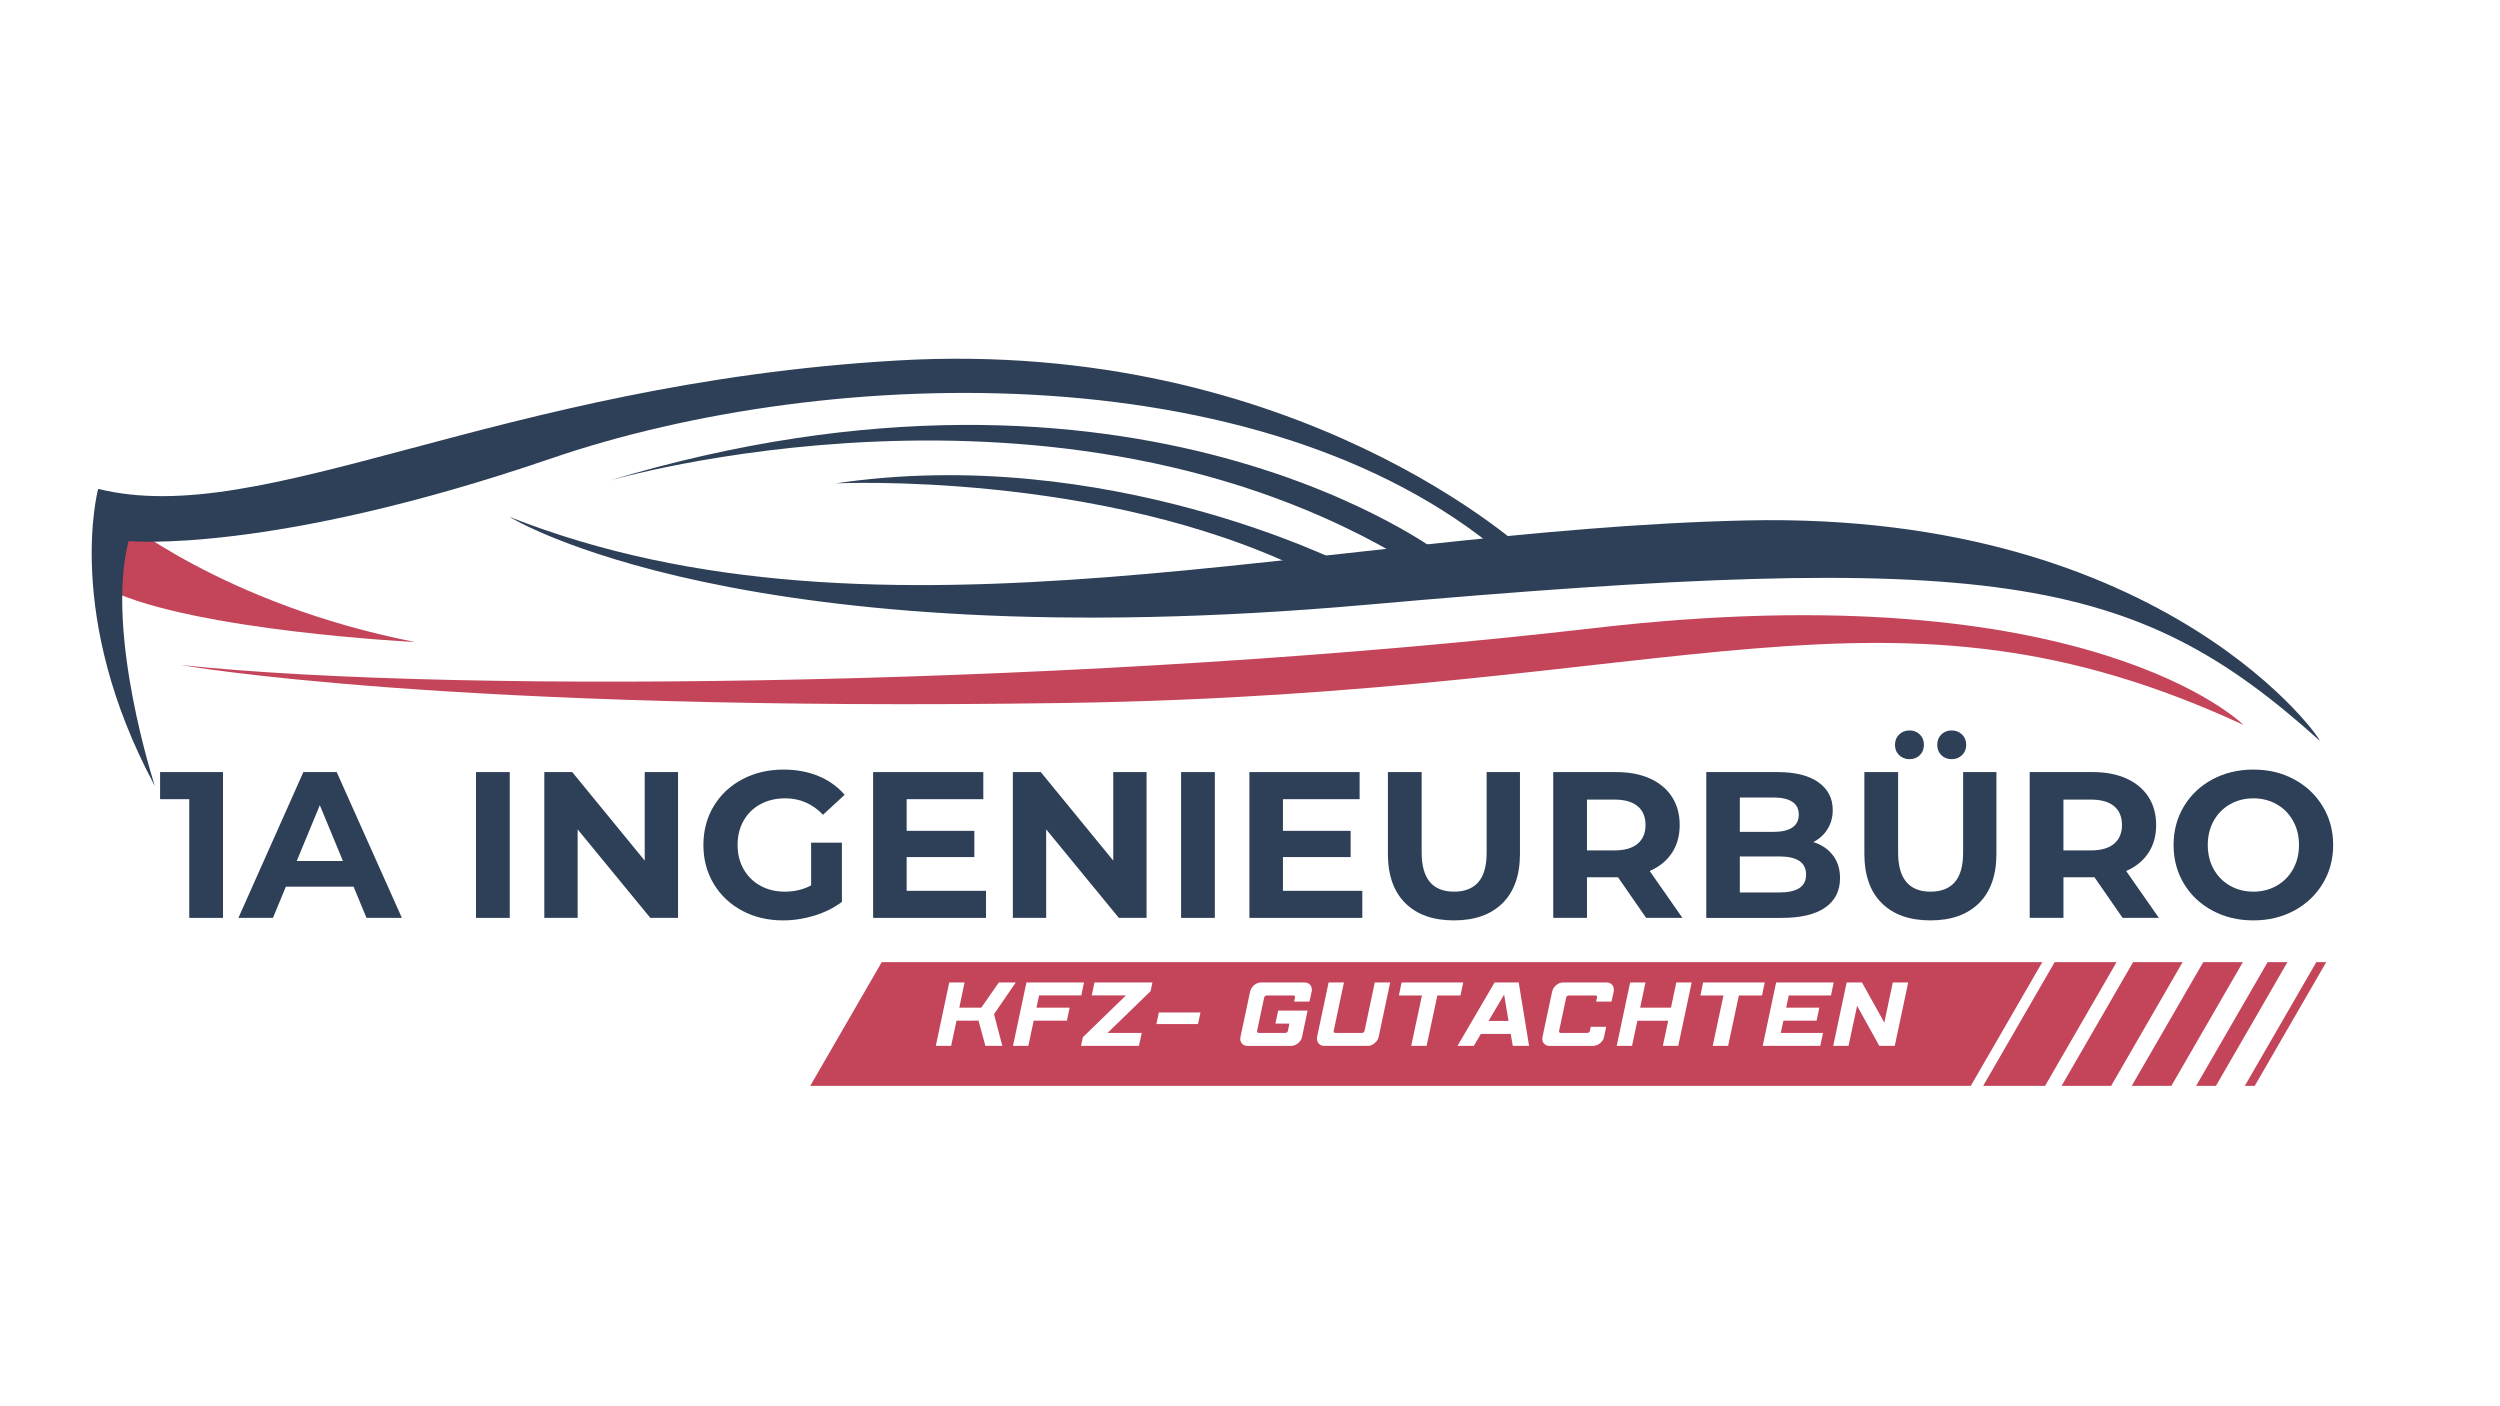 <svg xmlns="http://www.w3.org/2000/svg" xmlns:xlink="http://www.w3.org/1999/xlink" id="Ebene_1" viewBox="0 0 1920 1080"><defs><style>      .st0 {        fill: none;      }      .st1 {        fill: #c4455a;      }      .st2 {        fill: #2e4057;      }      .st3 {        clip-path: url(#clippath-1);      }      .st4 {        clip-path: url(#clippath-3);      }      .st5 {        clip-path: url(#clippath-4);      }      .st6 {        clip-path: url(#clippath-2);      }      .st7 {        clip-path: url(#clippath-5);      }      .st8 {        fill: #fff;      }      .st9 {        display: none;      }      .st10 {        clip-path: url(#clippath);      }    </style><clipPath id="clippath"><rect class="st0" x="1522.67" y="738.94" width="104" height="95"></rect></clipPath><clipPath id="clippath-1"><rect class="st0" x="1582.67" y="738.94" width="94.67" height="95"></rect></clipPath><clipPath id="clippath-2"><rect class="st0" x="1636" y="738.94" width="86.67" height="95"></rect></clipPath><clipPath id="clippath-3"><rect class="st0" x="1685.33" y="738.94" width="72" height="95"></rect></clipPath><clipPath id="clippath-4"><rect class="st0" x="1724" y="738.94" width="62.67" height="95"></rect></clipPath><clipPath id="clippath-5"><rect class="st0" x="70.43" y="275.51" width="1104.23" height="328.21"></rect></clipPath></defs><g id="a2be35ae12"><path class="st2" d="M171.27,592.96v111.98h-25.92v-91.17h-22.4v-20.81h48.31Z"></path><path class="st2" d="M271.55,680.94h-52l-9.92,24h-26.54l49.9-111.98h25.6l50.06,111.98h-27.19l-9.92-24ZM263.38,661.27l-17.75-42.88-17.75,42.88h35.5Z"></path><path class="st2" d="M307.03,704.94h0Z"></path><path class="st2" d="M365.56,592.96h25.92v111.98h-25.92v-111.98Z"></path><path class="st2" d="M520.73,592.96v111.98h-21.29l-55.81-67.98v67.98h-25.6v-111.98h21.44l55.67,68v-68h25.6Z"></path><path class="st2" d="M622.91,647.19h23.67v45.44c-6.07,4.58-13.1,8.1-21.1,10.56-8,2.44-16.06,3.67-24.17,3.67-11.61,0-22.06-2.48-31.33-7.44-9.28-4.96-16.56-11.83-21.85-20.63-5.28-8.8-7.92-18.75-7.92-29.83s2.64-21.04,7.92-29.83c5.29-8.8,12.63-15.69,22-20.65,9.39-4.96,19.94-7.44,31.67-7.44,9.82,0,18.73,1.66,26.73,4.96,8,3.31,14.71,8.1,20.15,14.4l-16.63,15.35c-8-8.42-17.66-12.63-28.96-12.63-7.16,0-13.5,1.49-19.04,4.48-5.54,2.99-9.86,7.2-12.96,12.65-3.08,5.43-4.63,11.67-4.63,18.71s1.54,13.12,4.63,18.56c3.09,5.43,7.39,9.67,12.88,12.71,5.5,3.04,11.77,4.56,18.81,4.56,7.46,0,14.17-1.6,20.15-4.81v-32.79Z"></path><path class="st2" d="M757.26,684.15v20.79h-86.71v-111.98h84.63v20.81h-58.88v24.31h52v20.15h-52v25.92h60.96Z"></path><path class="st2" d="M880.57,592.96v111.98h-21.29l-55.81-67.98v67.98h-25.6v-111.98h21.44l55.67,68v-68h25.6Z"></path><path class="st2" d="M907.09,592.96h25.92v111.98h-25.92v-111.98Z"></path><path class="st2" d="M1046.26,684.15v20.79h-86.71v-111.98h84.63v20.81h-58.88v24.31h52v20.15h-52v25.92h60.96Z"></path><path class="st2" d="M1116.61,706.86c-16,0-28.45-4.42-37.35-13.27-8.91-8.84-13.35-21.48-13.35-37.92v-62.71h25.92v61.75c0,20.06,8.32,30.08,24.96,30.08,8.09,0,14.28-2.42,18.54-7.27,4.28-4.86,6.42-12.46,6.42-22.81v-61.75h25.58v62.71c0,16.43-4.45,29.07-13.35,37.92-8.91,8.85-21.35,13.27-37.35,13.27Z"></path><path class="st2" d="M1264.24,704.94l-21.6-31.19h-23.83v31.19h-25.92v-111.98h48.48c9.92,0,18.53,1.66,25.83,4.96,7.3,3.31,12.93,8,16.88,14.08,3.94,6.08,5.92,13.29,5.92,21.6s-2,15.47-6,21.5c-4,6.03-9.68,10.64-17.04,13.83l25.13,36h-27.83ZM1263.76,633.61c0-6.29-2.03-11.11-6.08-14.48-4.06-3.36-9.97-5.04-17.75-5.04h-21.13v39.02h21.13c7.78,0,13.69-1.7,17.75-5.1,4.05-3.42,6.08-8.21,6.08-14.4Z"></path><path class="st2" d="M1392.66,646.71c6.39,2.03,11.4,5.42,15.02,10.17,3.64,4.74,5.46,10.58,5.46,17.52,0,9.81-3.81,17.35-11.44,22.63-7.63,5.28-18.74,7.92-33.35,7.92h-57.92v-111.98h54.71c13.65,0,24.13,2.62,31.44,7.85,7.3,5.22,10.96,12.31,10.96,21.27,0,5.43-1.31,10.29-3.92,14.56-2.61,4.27-6.27,7.62-10.96,10.06ZM1336.19,612.48v26.4h25.77c6.39,0,11.23-1.11,14.54-3.35,3.3-2.23,4.96-5.54,4.96-9.92s-1.66-7.65-4.96-9.83c-3.31-2.19-8.16-3.29-14.54-3.29h-25.77ZM1366.44,685.42c6.82,0,11.96-1.11,15.42-3.35,3.47-2.23,5.21-5.7,5.21-10.4,0-9.28-6.88-13.92-20.63-13.92h-30.25v27.67h30.25Z"></path><path class="st2" d="M1482.53,706.86c-16,0-28.45-4.42-37.35-13.27-8.91-8.84-13.35-21.48-13.35-37.92v-62.71h25.92v61.75c0,20.06,8.32,30.08,24.96,30.08,8.09,0,14.28-2.42,18.54-7.27,4.28-4.86,6.42-12.46,6.42-22.81v-61.75h25.58v62.71c0,16.43-4.45,29.07-13.35,37.92-8.91,8.85-21.35,13.27-37.35,13.27ZM1466.53,583.04c-3.2,0-5.86-1.03-8-3.1-2.13-2.08-3.19-4.72-3.19-7.92s1.06-5.84,3.19-7.92c2.14-2.08,4.8-3.13,8-3.13s5.83,1.04,7.92,3.13c2.08,2.07,3.13,4.71,3.13,7.92s-1.04,5.83-3.13,7.92c-2.08,2.07-4.72,3.1-7.92,3.1ZM1498.84,583.04c-3.2,0-5.83-1.03-7.92-3.1-2.08-2.08-3.13-4.72-3.13-7.92s1.04-5.84,3.13-7.92c2.08-2.08,4.72-3.13,7.92-3.13s5.86,1.04,8,3.13c2.14,2.07,3.21,4.71,3.21,7.92s-1.07,5.83-3.21,7.92c-2.14,2.07-4.81,3.1-8,3.1Z"></path><path class="st2" d="M1630.16,704.94l-21.6-31.19h-23.83v31.19h-25.92v-111.98h48.48c9.92,0,18.53,1.66,25.83,4.96,7.3,3.31,12.93,8,16.88,14.08,3.94,6.08,5.92,13.29,5.92,21.6s-2,15.47-6,21.5c-4,6.03-9.68,10.64-17.04,13.83l25.13,36h-27.83ZM1629.68,633.61c0-6.29-2.03-11.11-6.08-14.48-4.06-3.36-9.97-5.04-17.75-5.04h-21.13v39.02h21.13c7.78,0,13.69-1.7,17.75-5.1,4.05-3.42,6.08-8.21,6.08-14.4Z"></path><path class="st2" d="M1730.59,706.86c-11.63,0-22.1-2.51-31.44-7.52-9.32-5.01-16.63-11.92-21.92-20.71-5.28-8.79-7.92-18.68-7.92-29.67s2.64-20.88,7.92-29.67c5.29-8.8,12.59-15.71,21.92-20.73,9.33-5.01,19.81-7.52,31.44-7.52s22.07,2.51,31.35,7.52c9.28,5.02,16.58,11.93,21.92,20.73,5.33,8.79,8,18.68,8,29.67s-2.67,20.88-8,29.67-12.64,15.7-21.92,20.71c-9.28,5.02-19.73,7.52-31.35,7.52ZM1730.59,684.79c6.61,0,12.58-1.52,17.92-4.56s9.52-7.28,12.56-12.71c3.04-5.44,4.56-11.63,4.56-18.56s-1.52-13.11-4.56-18.56c-3.04-5.44-7.23-9.68-12.56-12.71-5.33-3.04-11.31-4.56-17.92-4.56s-12.58,1.52-17.92,4.56c-5.33,3.03-9.52,7.27-12.56,12.71-3.03,5.45-4.54,11.64-4.54,18.56s1.51,13.12,4.54,18.56c3.04,5.43,7.23,9.67,12.56,12.71s11.3,4.56,17.92,4.56Z"></path><g class="st10"><path class="st1" d="M1577.97,738.94l-54.9,95h47.55l54.9-95h-47.55Z"></path></g><g class="st3"><path class="st1" d="M1638.2,738.94l-54.9,95h38.04l54.9-95h-38.04Z"></path></g><g class="st6"><path class="st1" d="M1692.08,738.94l-54.9,95h30.43l54.9-95h-30.43Z"></path></g><g class="st4"><path class="st1" d="M1741.53,738.94l-54.9,95h15.21l54.9-95h-15.21Z"></path></g><g class="st5"><path class="st1" d="M1778.93,738.94l-54.9,95h7.6l54.9-95h-7.6Z"></path></g><path class="st2" d="M1781.28,568.65c6.08,5.46-114.77-176.09-439.6-168.97-324.83,7.09-665.93,109.82-950.32-2.7,0,0,176.23,110.23,657.88,67.5,481.66-42.73,589.11-24.48,732.05,104.18h0Z"></path><path class="st1" d="M89.98,396.02s80.92,67.94,228.73,97.05c0,0-167.44-8.35-234.44-39.79l5.7-57.26h0Z"></path><g class="st7"><path class="st2" d="M1174.47,425.49s-176.71-166.52-485.3-148.64c-308.58,17.9-486.48,130.26-613.77,98.6,0,0-26.7,97.86,43.59,228.26,0,0-38.41-116.95-20.26-188.15,0,0,108.78,10.43,324.37-63.41,215.58-73.83,558.66-81.85,739.93,81.43l11.44-8.1"></path></g><path class="st2" d="M1108,426.27s-233.34-180.15-641.64-56.72c0,0,345.68-101.94,616.53,62.49l25.11-5.77h0Z"></path><path class="st2" d="M1033.38,433.66s-183.78-93.43-391.42-62.42c0,0,202.68-9.76,360.44,67.21l30.97-4.8h0Z"></path><path class="st1" d="M1723.01,556.75s-118.54-118.51-497.91-74.47c-379.36,44.02-867.09,51.58-1086.28,28.45,0,0,202.85,36.41,680.48,29.14,477.63-7.26,629.78-109.93,903.7,16.88h0Z"></path></g><g id="Ebene_3"><g class="st9"><path class="st8" d="M923.22,803.25h0Z"></path></g><g><path class="st1" d="M677.16,738.94l-54.9,95h891.31l54.9-95h-891.31ZM756.76,803.25l-5.25-19.42-16.9.06-4.15,19.35h-11.77l10.33-48.71h11.77l-4.06,19.35h16.9l13.46-19.35h13.02l-16.71,24.35,6.38,24.35h-13.02ZM819.37,783.89h-25.48l-4.15,19.35h-11.77l10.33-48.71h44.21l-2.08,9.96h-32.42l-2,9.4h25.48l-2.12,10ZM883.67,761.18l-33.06,32.1h26.23l-2.12,9.96h-44.52l1.44-6.65,33.06-32.1h-26.23l2.06-9.96h44.52l-1.38,6.65ZM920.09,786.48h-32l1.9-8.9h31.98l-1.88,8.9ZM1007.49,760.75c0,.25-.04.5-.12.75l-1.69,7.75h-11.83l.69-3.06c0-.08,0-.15.02-.21.03-.07.04-.12.04-.17,0-.88-.48-1.31-1.44-1.31h-20.17c-.5,0-.96.16-1.38.48-.42.31-.67.71-.75,1.21l-5.4,25.42s-.02.1-.04.17c-.02.06-.02.12-.02.21,0,.88.48,1.31,1.46,1.31h20.15c.5,0,.96-.15,1.38-.46.42-.32.67-.73.75-1.23l1.12-5.5h-10.75l2.12-9.96h22.6l-4.27,20.15c-.25,1.31-.81,2.48-1.67,3.52-.85,1.04-1.87,1.88-3.06,2.5-1.18.62-2.42.94-3.71.94h-33.38c-1.67,0-3.03-.52-4.08-1.56-1.04-1.04-1.56-2.33-1.56-3.88,0-.5.06-1.01.19-1.52l7.4-34.79c.29-1.29.85-2.46,1.69-3.5.83-1.05,1.83-1.9,3-2.52,1.18-.62,2.42-.94,3.71-.94h33.35c1.72,0,3.09.52,4.1,1.56,1.03,1.04,1.54,2.36,1.54,3.96v.69ZM1058.82,796.29c-.25,1.27-.81,2.42-1.69,3.46s-1.91,1.89-3.1,2.54c-1.18.64-2.4.96-3.65.96h-33.38c-1.62,0-2.97-.54-4.02-1.62-1.04-1.08-1.56-2.4-1.56-3.94,0-.21,0-.43.02-.67.03-.23.06-.48.1-.73l8.83-41.75h11.77l-7.83,37.06s-.02.1-.04.17c-.02.06-.02.12-.02.21,0,.88.48,1.31,1.46,1.31h20.15c.5,0,.96-.15,1.38-.46.42-.32.67-.73.75-1.23l7.83-37.06h11.83l-8.83,41.75ZM1095.62,803.25h-11.83l8.27-38.75h-17.71l2.06-9.96h47.33l-2.08,9.96h-17.77l-8.27,38.75ZM1161.8,803.25l-1.56-9.21h-22.92l-5.44,9.21h-12.52l28.48-48.71h18.54l7.94,48.71h-12.52ZM1239.44,760.75c0,.25-.04.5-.12.75l-1.69,7.75h-11.83l.69-3.06c0-.08,0-.15.02-.21.03-.07.04-.12.04-.17,0-.88-.48-1.31-1.44-1.31h-20.17c-.5,0-.96.16-1.38.48-.42.31-.67.71-.75,1.21l-5.4,25.42s-.02.1-.04.17c-.02.06-.02.12-.02.21,0,.88.48,1.31,1.46,1.31h20.15c.5,0,.96-.15,1.38-.46.42-.32.67-.73.75-1.23l.62-3h11.83l-1.62,7.69c-.25,1.31-.81,2.48-1.67,3.52-.85,1.04-1.87,1.88-3.06,2.5-1.18.62-2.42.94-3.71.94h-33.38c-1.67,0-3.03-.52-4.08-1.56-1.04-1.04-1.56-2.33-1.56-3.88,0-.5.06-1.01.19-1.52l7.4-34.79c.29-1.29.85-2.46,1.69-3.5.83-1.05,1.83-1.9,3-2.52,1.18-.62,2.42-.94,3.71-.94h33.35c1.72,0,3.09.52,4.1,1.56,1.03,1.04,1.54,2.36,1.54,3.96v.69ZM1288.89,803.25h-11.83l4.12-19.35h-23.65l-4.15,19.35h-11.77l10.33-48.71h11.77l-4.06,19.35h23.67l4.06-19.35h11.83l-10.33,48.71ZM1335.46,764.5l-8.27,38.75h-11.83l8.27-38.75h-17.71l2.06-9.96h47.33l-2.08,9.96h-17.77ZM1397.26,773.89l-2.12,10h-25.48l-2.02,9.4h32.44l-2.12,9.96h-44.21l10.33-48.71h44.21l-2.08,9.96h-32.42l-2,9.4h25.48ZM1455.16,803.25h-11.83l-17.08-30.79-6.58,30.79h-11.77l10.33-48.71h11.77l17.15,30.81,6.52-30.81h11.83l-10.33,48.71Z"></path><polygon class="st1" points="1143.21 784.08 1158.55 784.08 1155.17 763.87 1143.21 784.08"></polygon></g></g></svg>